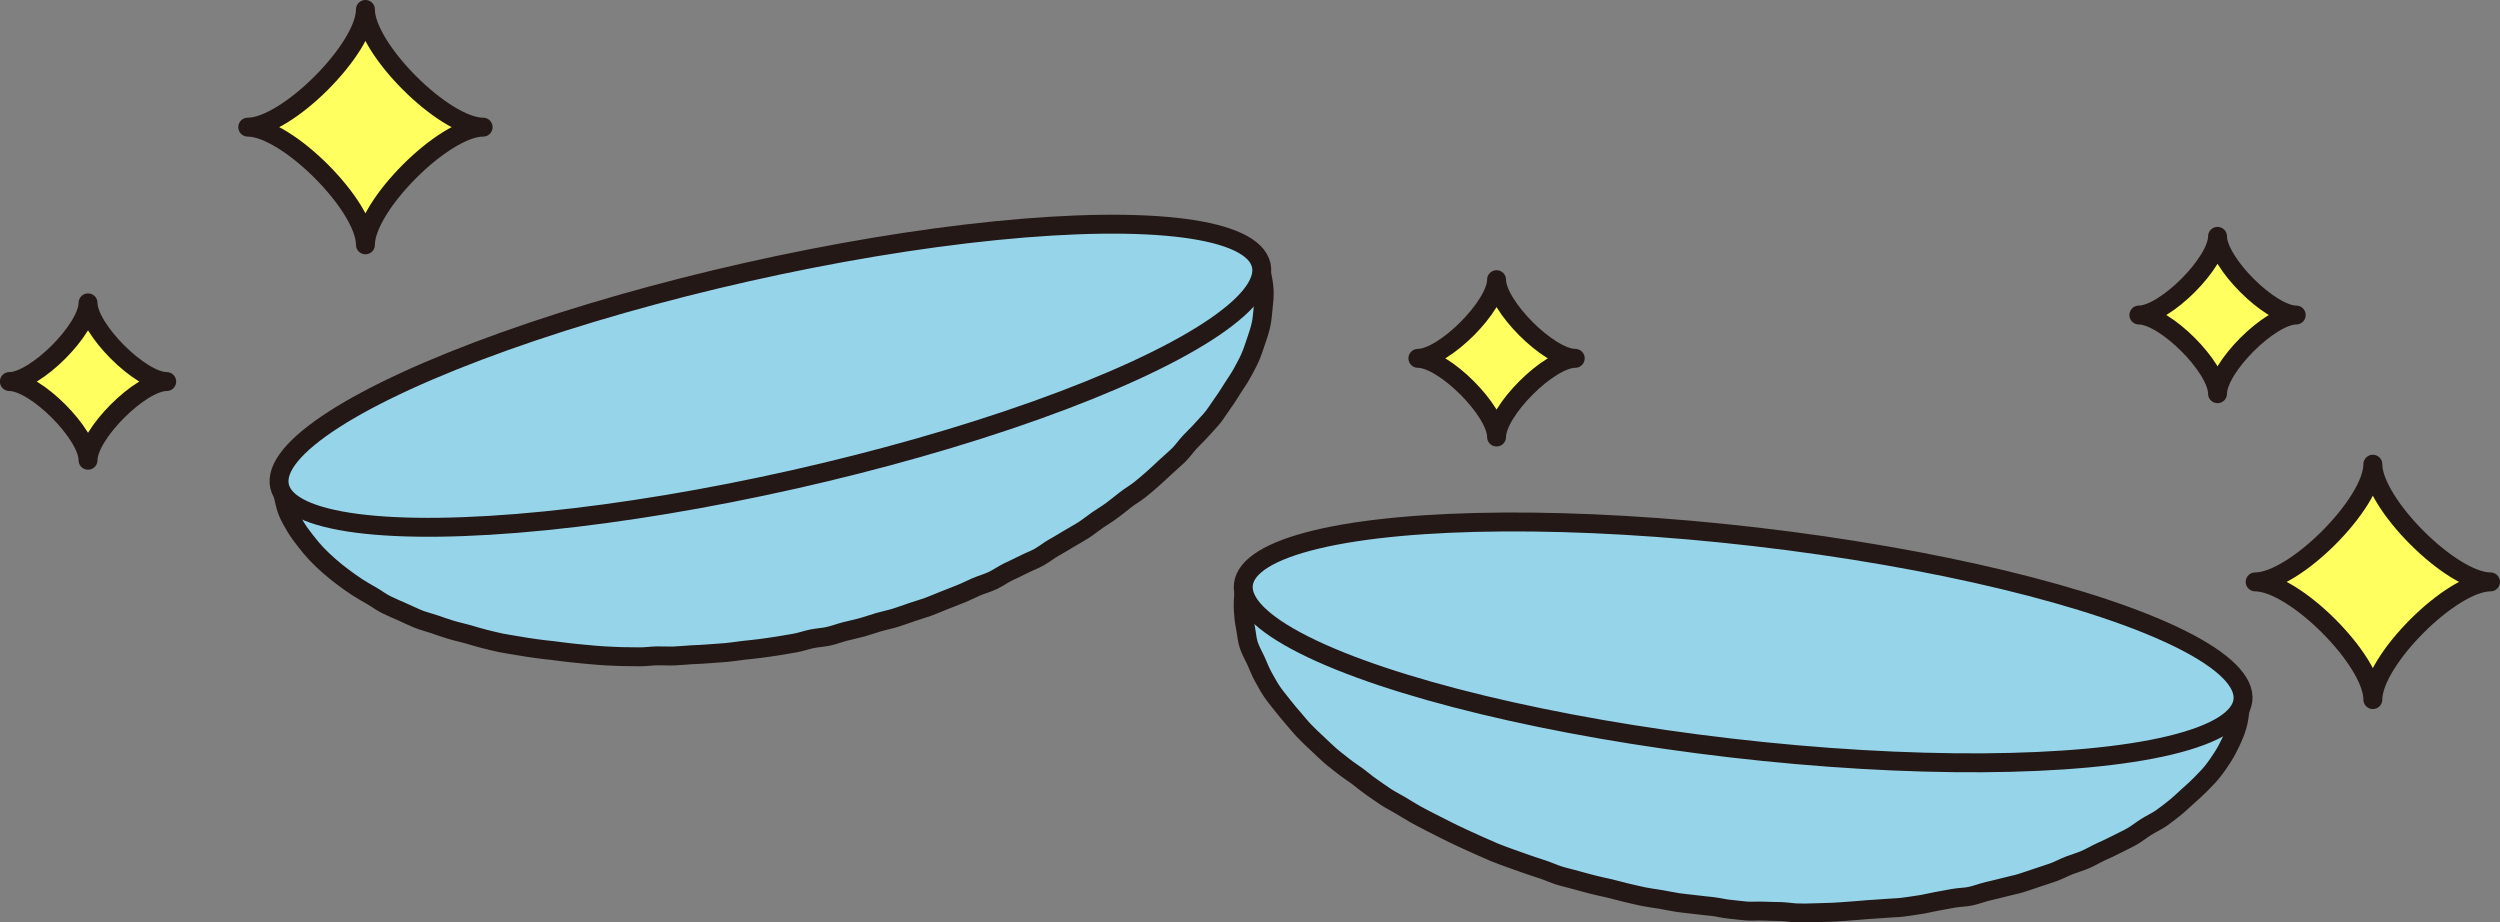 <?xml version="1.0" encoding="UTF-8"?>
<svg id="_レイヤー_2" data-name="レイヤー 2" xmlns="http://www.w3.org/2000/svg" viewBox="0 0 232.6 85.82">
  <rect x="0" y="0" width="232.6" height="85.82" fill="#808080" stroke="none"/>
  <defs>
    <style>
      .cls-1, .cls-2 {
        stroke: #231815;
        stroke-linecap: round;
        stroke-linejoin: round;
        stroke-width: 1.76px;
      }

      .cls-1, .cls-3 {
        fill: #96d4ea;
      }

      .cls-2 {
        fill: none;
      }

      .cls-3, .cls-4 {
        stroke-width: 0px;
      }

      .cls-4 {
        fill: #ffff5f;
      }
    </style>
  </defs>
  <g id="_レイヤー_1-2" data-name="レイヤー 1">
    <g>
      <g>
        <g>
          <path class="cls-3" d="m26.34,46.03c.12.52.21,1.06.41,1.56s.47.96.75,1.43.6.88.93,1.31.66.83,1.04,1.23.75.74,1.17,1.11.81.68,1.25,1.01.85.63,1.31.93.91.55,1.38.82.89.6,1.38.84.97.44,1.47.66.97.46,1.47.66,1.02.32,1.54.5,1.01.35,1.53.51,1.04.26,1.56.41,1.02.31,1.55.44,1.04.26,1.57.37,1.06.17,1.59.27,1.06.17,1.6.25,1.06.13,1.6.19,1.06.15,1.6.2,1.07.12,1.61.16,1.07.11,1.61.13,1.07.06,1.61.07,1.07.01,1.62.02,1.07-.08,1.61-.09,1.07.03,1.62.01,1.07-.08,1.61-.11,1.07-.04,1.61-.09,1.07-.07,1.61-.12,1.07-.13,1.6-.2,1.07-.1,1.61-.18,1.07-.14,1.6-.23,1.06-.18,1.59-.27,1.04-.28,1.57-.39,1.07-.13,1.6-.25,1.03-.32,1.55-.45,1.05-.24,1.56-.38,1.02-.33,1.54-.48,1.05-.25,1.56-.41,1.02-.35,1.52-.52,1.03-.32,1.53-.5,1-.41,1.49-.6,1-.39,1.5-.59.98-.45,1.47-.66,1.02-.35,1.51-.58.93-.55,1.41-.79.97-.45,1.45-.7.99-.43,1.46-.69.89-.61,1.35-.87.93-.54,1.39-.82.94-.53,1.39-.82.87-.64,1.31-.94.91-.58,1.34-.9.85-.66,1.27-.99.9-.6,1.32-.93.83-.69,1.23-1.04.79-.73,1.18-1.09.81-.71,1.19-1.08.69-.83,1.05-1.22.77-.76,1.12-1.16.75-.79,1.07-1.2.61-.9.92-1.32.6-.9.88-1.34.61-.9.86-1.36c.26-.48.53-.95.74-1.43.23-.5.39-1.02.56-1.51.18-.52.35-1.03.47-1.54.13-.54.15-1.07.21-1.59.06-.55.12-1.07.1-1.6s-.11-1.07-.23-1.58"/>
          <path class="cls-2" d="m26.34,46.03c.12.52.21,1.06.41,1.56s.47.96.75,1.43.6.88.93,1.31.66.83,1.04,1.23.75.74,1.17,1.11.81.68,1.25,1.01.85.63,1.31.93.91.55,1.38.82.89.6,1.38.84.97.44,1.47.66.97.46,1.47.66,1.02.32,1.54.5,1.01.35,1.53.51,1.04.26,1.56.41,1.02.31,1.55.44,1.04.26,1.57.37,1.06.17,1.59.27,1.06.17,1.6.25,1.06.13,1.6.19,1.06.15,1.6.2,1.07.12,1.61.16,1.07.11,1.61.13,1.07.06,1.61.07,1.07.01,1.62.02,1.07-.08,1.61-.09,1.07.03,1.62.01,1.07-.08,1.61-.11,1.07-.04,1.61-.09,1.07-.07,1.61-.12,1.07-.13,1.6-.2,1.07-.1,1.61-.18,1.07-.14,1.6-.23,1.06-.18,1.59-.27,1.04-.28,1.57-.39,1.07-.13,1.6-.25,1.03-.32,1.55-.45,1.05-.24,1.56-.38,1.02-.33,1.54-.48,1.05-.25,1.56-.41,1.02-.35,1.52-.52,1.03-.32,1.53-.5,1-.41,1.49-.6,1-.39,1.5-.59.98-.45,1.47-.66,1.02-.35,1.51-.58.93-.55,1.41-.79.97-.45,1.45-.7.99-.43,1.46-.69.89-.61,1.35-.87.93-.54,1.39-.82.94-.53,1.39-.82.87-.64,1.31-.94.91-.58,1.34-.9.85-.66,1.27-.99.9-.6,1.32-.93.83-.69,1.23-1.04.79-.73,1.18-1.09.81-.71,1.19-1.08.69-.83,1.05-1.22.77-.76,1.12-1.16.75-.79,1.07-1.2.61-.9.92-1.32.6-.9.88-1.34.61-.9.86-1.36c.26-.48.53-.95.74-1.43.23-.5.39-1.02.56-1.51.18-.52.35-1.03.47-1.54.13-.54.15-1.07.21-1.59.06-.55.12-1.07.1-1.6s-.11-1.07-.23-1.58"/>
        </g>
        <ellipse class="cls-1" cx="71.68" cy="34.96" rx="46.81" ry="9.89" transform="translate(-5.93 16.6) rotate(-12.69)"/>
      </g>
      <g>
        <g>
          <path class="cls-3" d="m115.73,55.22c-.06.53-.08,1.06-.05,1.6s.09,1.05.2,1.59.13,1.07.3,1.59.44.97.67,1.47.4.99.67,1.47.51.94.82,1.4.65.85.98,1.28.67.82,1.03,1.24.68.82,1.06,1.21.76.75,1.16,1.12.77.74,1.18,1.1.84.67,1.26,1.01.87.61,1.31.94.83.67,1.28.98.87.62,1.33.92.93.53,1.4.81.91.56,1.39.83.95.5,1.43.75.96.48,1.44.73.96.47,1.45.7.97.45,1.47.67.98.44,1.48.65,1,.38,1.51.57,1.01.36,1.52.54,1.02.34,1.53.51,1,.4,1.51.56,1.04.27,1.56.42,1.04.28,1.56.42,1.05.24,1.57.36,1.04.28,1.57.4,1.05.25,1.58.36,1.06.17,1.6.26,1.06.21,1.59.29,1.07.12,1.61.19,1.07.12,1.61.18,1.06.2,1.59.25,1.07.13,1.6.17,1.08-.02,1.61.01,1.07.02,1.61.04,1.07.12,1.61.13,1.08,0,1.61-.02,1.08-.03,1.61-.05,1.07-.08,1.61-.11,1.07-.09,1.6-.13,1.07-.06,1.61-.11,1.08-.05,1.61-.11,1.07-.16,1.59-.23,1.05-.22,1.58-.31,1.06-.19,1.58-.29,1.08-.09,1.6-.2,1.03-.31,1.55-.44,1.05-.24,1.56-.38,1.06-.24,1.56-.39,1.02-.34,1.53-.51,1.03-.33,1.53-.51.98-.45,1.48-.64,1.03-.34,1.51-.55.96-.5,1.44-.72.98-.44,1.45-.69.98-.47,1.43-.73.89-.62,1.34-.9.96-.51,1.39-.81.87-.65,1.28-.98.81-.72,1.2-1.07c.41-.37.81-.72,1.18-1.1.38-.4.77-.77,1.09-1.18.35-.43.64-.88.93-1.32.3-.46.55-.94.77-1.41.24-.5.44-.99.59-1.49s.22-1.05.28-1.58"/>
          <path class="cls-2" d="m115.73,55.22c-.06.53-.08,1.06-.05,1.6s.09,1.05.2,1.59.13,1.07.3,1.59.44.97.67,1.47.4.99.67,1.47.51.94.82,1.4.65.85.98,1.28.67.82,1.03,1.24.68.82,1.06,1.21.76.75,1.16,1.12.77.74,1.18,1.1.84.67,1.26,1.01.87.61,1.31.94.83.67,1.28.98.87.62,1.33.92.93.53,1.4.81.91.56,1.39.83.95.5,1.43.75.96.48,1.44.73.96.47,1.45.7.97.45,1.47.67.98.44,1.48.65,1,.38,1.51.57,1.01.36,1.52.54,1.02.34,1.53.51,1,.4,1.51.56,1.04.27,1.56.42,1.04.28,1.56.42,1.05.24,1.57.36,1.04.28,1.57.4,1.05.25,1.58.36,1.06.17,1.6.26,1.06.21,1.59.29,1.07.12,1.61.19,1.07.12,1.61.18,1.06.2,1.59.25,1.07.13,1.6.17,1.08-.02,1.61.01,1.07.02,1.61.04,1.07.12,1.61.13,1.08,0,1.61-.02,1.08-.03,1.61-.05,1.07-.08,1.61-.11,1.07-.09,1.6-.13,1.07-.06,1.61-.11,1.08-.05,1.61-.11,1.07-.16,1.59-.23,1.05-.22,1.58-.31,1.06-.19,1.58-.29,1.08-.09,1.6-.2,1.03-.31,1.55-.44,1.05-.24,1.56-.38,1.06-.24,1.56-.39,1.02-.34,1.53-.51,1.03-.33,1.53-.51.98-.45,1.48-.64,1.03-.34,1.51-.55.96-.5,1.44-.72.98-.44,1.45-.69.98-.47,1.43-.73.89-.62,1.34-.9.96-.51,1.39-.81.87-.65,1.28-.98.81-.72,1.2-1.07c.41-.37.81-.72,1.18-1.1.38-.4.77-.77,1.09-1.18.35-.43.64-.88.93-1.32.3-.46.55-.94.77-1.41.24-.5.44-.99.59-1.49s.22-1.05.28-1.58"/>
        </g>
        <ellipse class="cls-1" cx="162.19" cy="59.77" rx="9.89" ry="46.81" transform="translate(84.14 214) rotate(-83.39)"/>
      </g>
      <g>
        <path class="cls-4" d="m44.95,11.83c-3.65,0-10.95,7.3-10.95,10.95,0-3.65-7.3-10.95-10.95-10.95,3.65,0,10.95-7.3,10.95-10.95,0,3.65,7.3,10.95,10.95,10.95Z"/>
        <path class="cls-2" d="m44.95,11.83c-3.65,0-10.95,7.3-10.95,10.95,0-3.65-7.3-10.95-10.95-10.95,3.65,0,10.95-7.3,10.95-10.95,0,3.65,7.3,10.95,10.95,10.95Z"/>
      </g>
      <g>
        <path class="cls-4" d="m231.72,54.14c-3.65,0-10.95,7.3-10.95,10.95,0-3.65-7.3-10.95-10.95-10.95,3.65,0,10.95-7.3,10.95-10.95,0,3.65,7.3,10.95,10.95,10.95Z"/>
        <path class="cls-2" d="m231.72,54.14c-3.65,0-10.95,7.3-10.95,10.95,0-3.65-7.3-10.95-10.95-10.95,3.65,0,10.95-7.3,10.95-10.95,0,3.65,7.3,10.95,10.95,10.95Z"/>
      </g>
      <g>
        <path class="cls-4" d="m15.51,35.5c-2.44,0-7.32,4.88-7.32,7.32,0-2.44-4.88-7.32-7.32-7.32,2.44,0,7.32-4.88,7.32-7.32,0,2.44,4.88,7.32,7.32,7.32Z"/>
        <path class="cls-2" d="m15.51,35.5c-2.44,0-7.32,4.88-7.32,7.32,0-2.44-4.88-7.32-7.32-7.32,2.44,0,7.32-4.88,7.32-7.32,0,2.44,4.88,7.32,7.32,7.32Z"/>
      </g>
      <g>
        <path class="cls-4" d="m213.64,29.31c-2.44,0-7.32,4.88-7.32,7.32,0-2.44-4.88-7.32-7.32-7.32,2.44,0,7.32-4.88,7.32-7.32,0,2.44,4.88,7.32,7.32,7.32Z"/>
        <path class="cls-2" d="m213.64,29.31c-2.44,0-7.32,4.88-7.32,7.32,0-2.44-4.88-7.32-7.32-7.32,2.44,0,7.32-4.88,7.32-7.32,0,2.44,4.88,7.32,7.32,7.32Z"/>
      </g>
      <g>
        <path class="cls-4" d="m146.56,33.34c-2.44,0-7.32,4.88-7.32,7.32,0-2.44-4.88-7.32-7.32-7.32,2.44,0,7.32-4.88,7.32-7.32,0,2.44,4.88,7.32,7.32,7.32Z"/>
        <path class="cls-2" d="m146.56,33.34c-2.44,0-7.32,4.88-7.32,7.32,0-2.44-4.88-7.32-7.32-7.32,2.44,0,7.32-4.88,7.32-7.32,0,2.44,4.88,7.32,7.32,7.32Z"/>
      </g>
    </g>
  </g>
</svg>